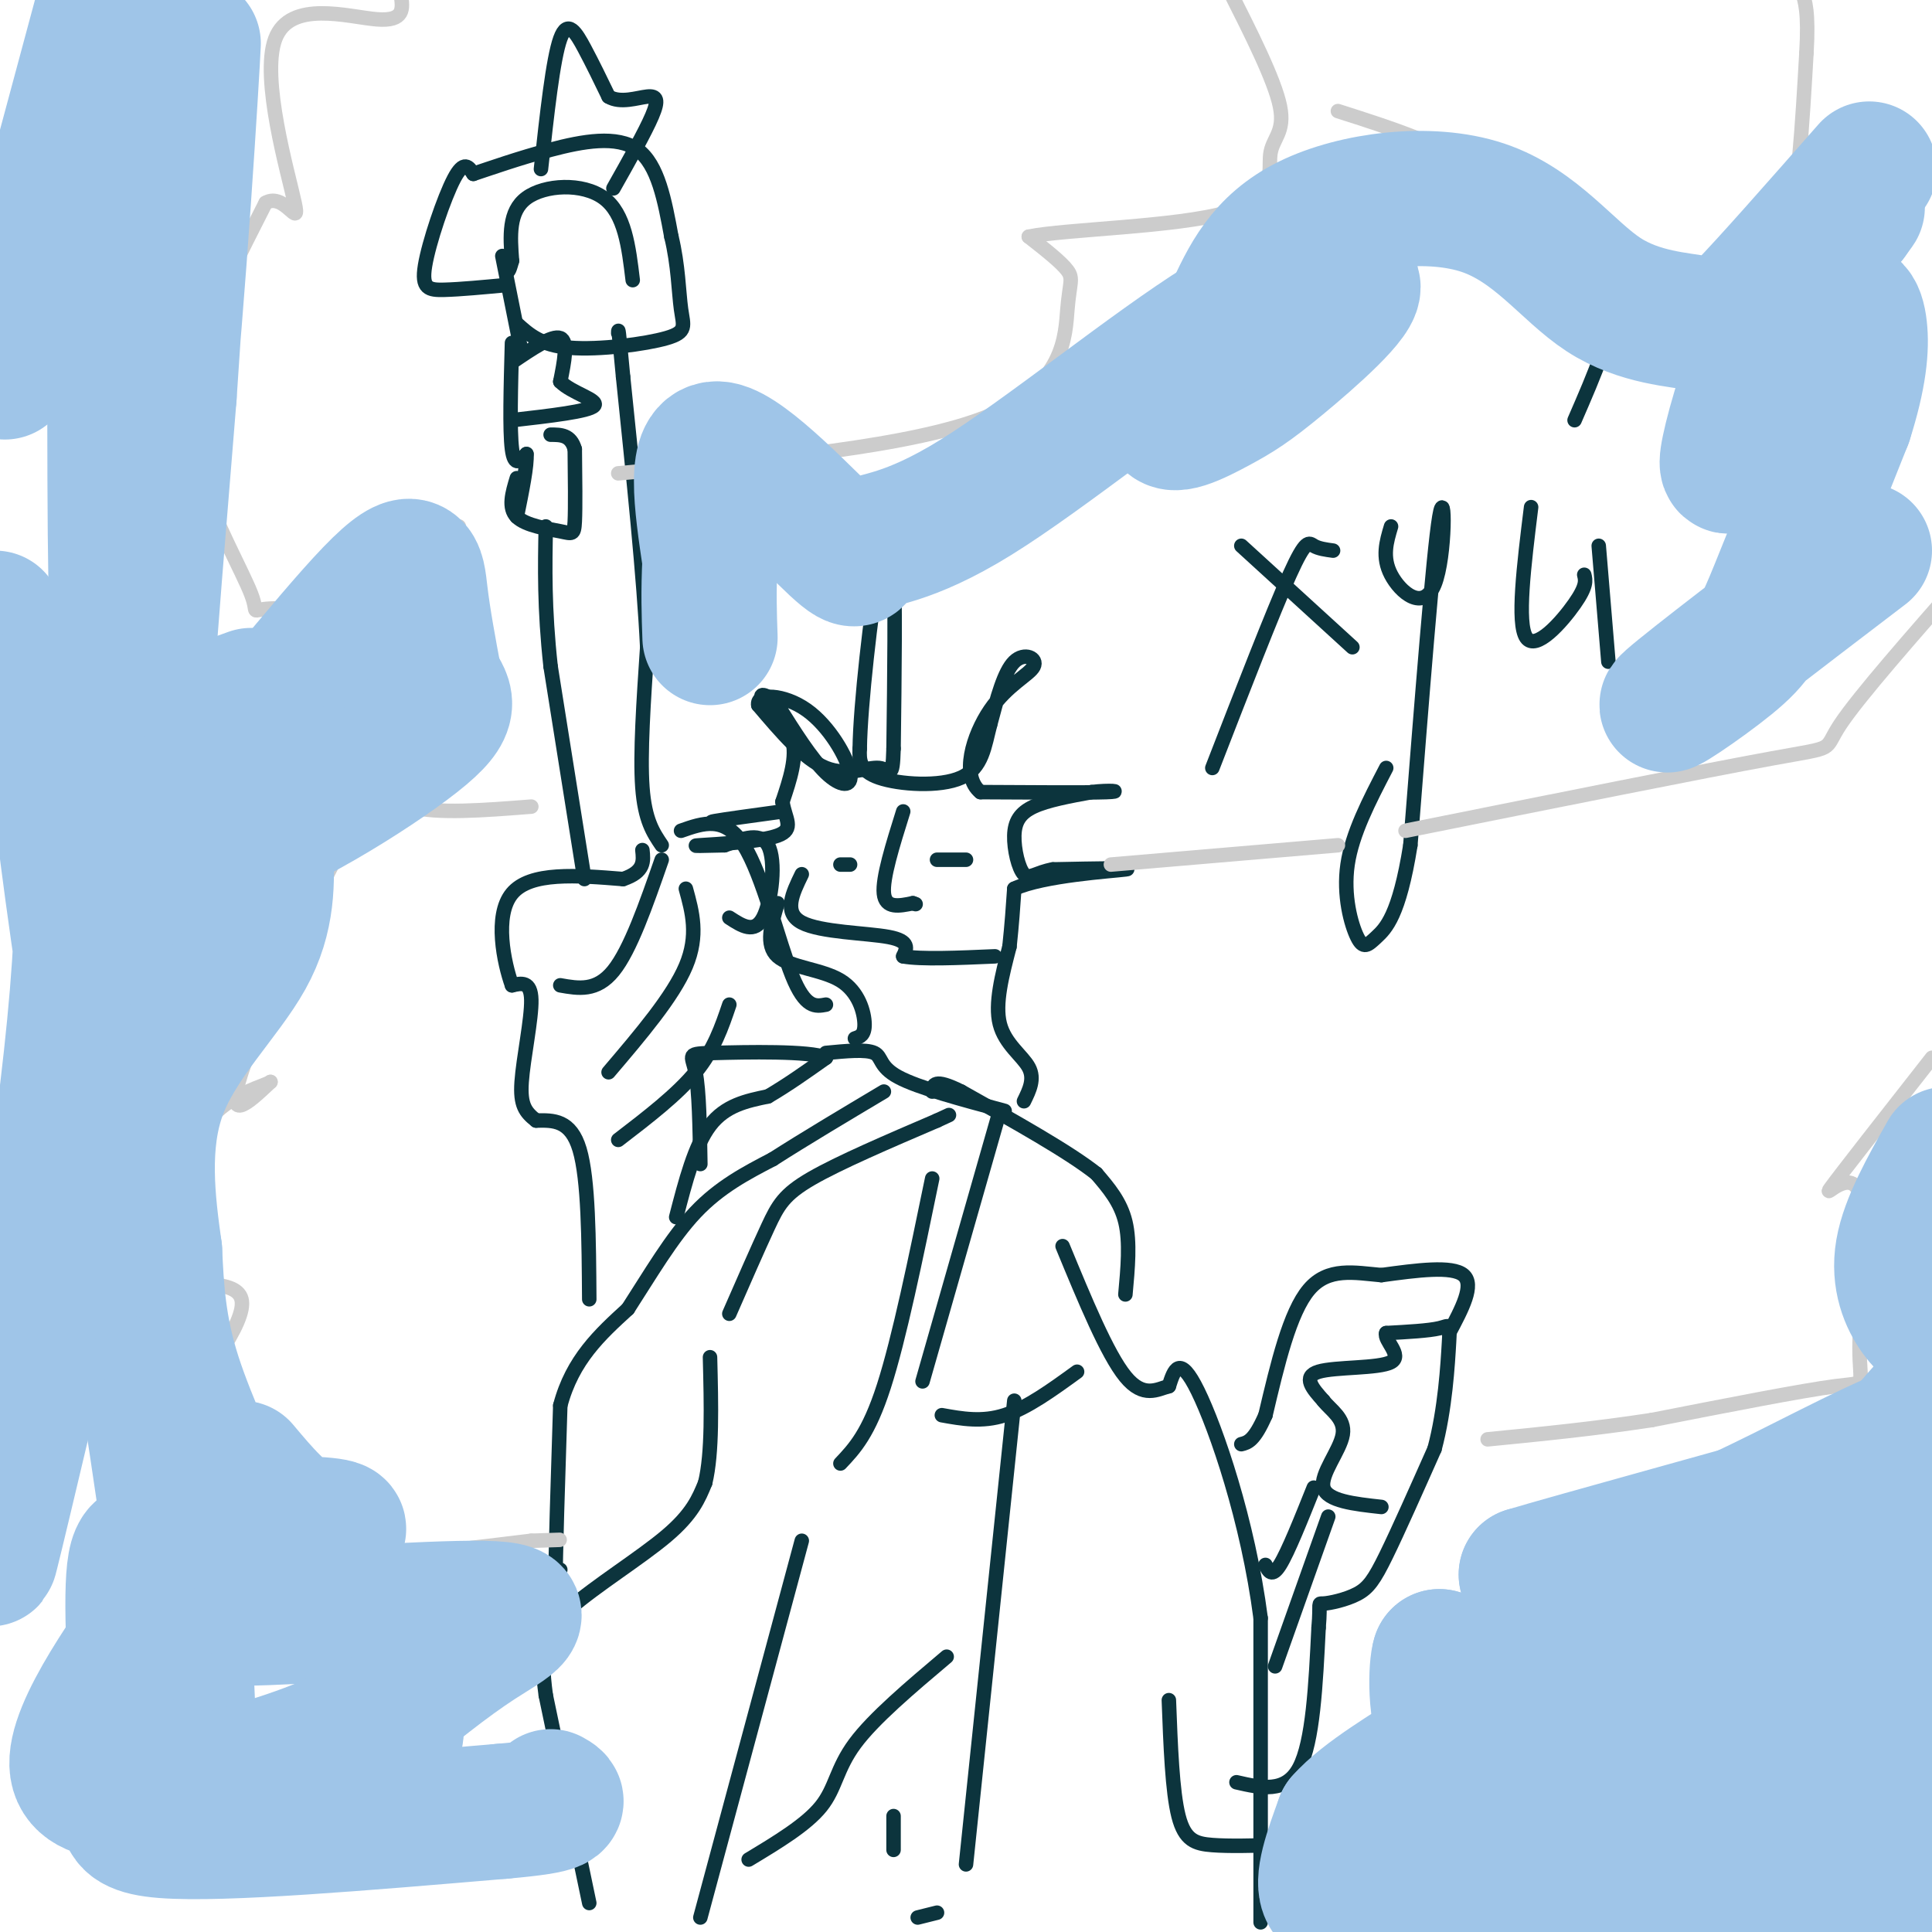 <svg viewBox='0 0 400 400' version='1.1' xmlns='http://www.w3.org/2000/svg' xmlns:xlink='http://www.w3.org/1999/xlink'><g fill='none' stroke='#0c343d' stroke-width='3' stroke-linecap='round' stroke-linejoin='round'><path d='M122,394c0.000,0.000 -9.000,-43.000 -9,-43'/><path d='M113,351c-1.357,-9.964 -0.250,-13.375 5,-18c5.250,-4.625 14.643,-10.464 20,-15c5.357,-4.536 6.679,-7.768 8,-11'/><path d='M146,307c1.500,-6.167 1.250,-16.083 1,-26'/><path d='M116,325c0.000,0.000 -1.000,3.000 -1,3'/><path d='M115,328c0.000,-5.667 0.500,-21.333 1,-37'/><path d='M116,291c2.500,-9.500 8.250,-14.750 14,-20'/><path d='M130,271c4.578,-7.067 9.022,-14.733 14,-20c4.978,-5.267 10.489,-8.133 16,-11'/><path d='M160,240c6.500,-4.167 14.750,-9.083 23,-14'/><path d='M261,398c0.000,0.000 0.000,-63.000 0,-63'/><path d='M261,335c-2.622,-20.200 -9.178,-39.200 -13,-47c-3.822,-7.800 -4.911,-4.400 -6,-1'/><path d='M242,287c-2.356,0.600 -5.244,2.600 -9,-2c-3.756,-4.600 -8.378,-15.800 -13,-27'/><path d='M233,268c0.500,-5.417 1.000,-10.833 0,-15c-1.000,-4.167 -3.500,-7.083 -6,-10'/><path d='M227,243c-5.667,-4.500 -16.833,-10.750 -28,-17'/><path d='M199,226c-5.667,-2.833 -5.833,-1.417 -6,0'/><path d='M151,272c2.956,-6.756 5.911,-13.511 8,-18c2.089,-4.489 3.311,-6.711 9,-10c5.689,-3.289 15.844,-7.644 26,-12'/><path d='M194,232c4.333,-2.000 2.167,-1.000 0,0'/><path d='M166,319c0.000,0.000 -21.000,78.000 -21,78'/><path d='M155,385c5.978,-3.600 11.956,-7.200 15,-11c3.044,-3.800 3.156,-7.800 7,-13c3.844,-5.200 11.422,-11.600 19,-18'/><path d='M210,290c0.000,0.000 -10.000,96.000 -10,96'/><path d='M195,293c4.167,0.750 8.333,1.500 13,0c4.667,-1.500 9.833,-5.250 15,-9'/><path d='M191,286c0.000,0.000 16.000,-56.000 16,-56'/><path d='M193,244c-3.417,16.583 -6.833,33.167 -10,43c-3.167,9.833 -6.083,12.917 -9,16'/><path d='M242,352c0.356,9.467 0.711,18.933 2,24c1.289,5.067 3.511,5.733 7,6c3.489,0.267 8.244,0.133 13,0'/><path d='M256,369c5.083,1.167 10.167,2.333 13,-3c2.833,-5.333 3.417,-17.167 4,-29'/><path d='M273,337c0.485,-5.555 -0.303,-4.943 1,-5c1.303,-0.057 4.697,-0.785 7,-2c2.303,-1.215 3.515,-2.919 6,-8c2.485,-5.081 6.242,-13.541 10,-22'/><path d='M297,300c2.214,-8.190 2.750,-17.667 3,-22c0.250,-4.333 0.214,-3.524 -2,-3c-2.214,0.524 -6.607,0.762 -11,1'/><path d='M287,276c-0.571,1.464 3.500,4.625 1,6c-2.500,1.375 -11.571,0.964 -15,2c-3.429,1.036 -1.214,3.518 1,6'/><path d='M274,290c1.440,1.905 4.542,3.667 4,7c-0.542,3.333 -4.726,8.238 -4,11c0.726,2.762 6.363,3.381 12,4'/><path d='M262,324c0.667,1.333 1.333,2.667 3,0c1.667,-2.667 4.333,-9.333 7,-16'/><path d='M275,314c0.000,0.000 -11.000,31.000 -11,31'/><path d='M300,276c2.667,-5.000 5.333,-10.000 3,-12c-2.333,-2.000 -9.667,-1.000 -17,0'/><path d='M286,264c-5.578,-0.489 -11.022,-1.711 -15,3c-3.978,4.711 -6.489,15.356 -9,26'/><path d='M262,293c-2.333,5.333 -3.667,5.667 -5,6'/><path d='M140,252c1.917,-7.417 3.833,-14.833 7,-19c3.167,-4.167 7.583,-5.083 12,-6'/><path d='M159,227c4.000,-2.333 8.000,-5.167 12,-8'/><path d='M171,219c-3.095,-1.476 -16.833,-1.167 -23,-1c-6.167,0.167 -4.762,0.190 -4,4c0.762,3.810 0.881,11.405 1,19'/><path d='M171,218c4.156,-0.400 8.311,-0.800 10,0c1.689,0.800 0.911,2.800 5,5c4.089,2.200 13.044,4.600 22,7'/><path d='M212,228c1.133,-2.311 2.267,-4.622 1,-7c-1.267,-2.378 -4.933,-4.822 -6,-9c-1.067,-4.178 0.467,-10.089 2,-16'/><path d='M209,196c0.500,-4.667 0.750,-8.333 1,-12'/><path d='M210,184c5.933,-2.756 20.267,-3.644 23,-4c2.733,-0.356 -6.133,-0.178 -15,0'/><path d='M218,180c-3.533,0.625 -4.864,2.188 -6,1c-1.136,-1.188 -2.075,-5.128 -2,-8c0.075,-2.872 1.164,-4.678 4,-6c2.836,-1.322 7.418,-2.161 12,-3'/><path d='M226,164c3.689,-0.467 6.911,-0.133 3,0c-3.911,0.133 -14.956,0.067 -26,0'/><path d='M203,164c-4.163,-3.362 -1.569,-11.767 2,-17c3.569,-5.233 8.115,-7.293 9,-9c0.885,-1.707 -1.890,-3.059 -4,-1c-2.110,2.059 -3.555,7.530 -5,13'/><path d='M205,150c-1.167,4.429 -1.583,9.000 -6,11c-4.417,2.000 -12.833,1.429 -17,0c-4.167,-1.429 -4.083,-3.714 -4,-6'/><path d='M178,155c0.107,-9.000 2.375,-28.500 4,-38c1.625,-9.500 2.607,-9.000 3,-1c0.393,8.000 0.196,23.500 0,39'/><path d='M185,155c-0.190,6.786 -0.667,4.250 -3,4c-2.333,-0.250 -6.524,1.786 -11,0c-4.476,-1.786 -9.238,-7.393 -14,-13'/><path d='M157,146c-0.494,-2.528 5.270,-2.348 10,1c4.730,3.348 8.427,9.863 9,13c0.573,3.137 -1.979,2.896 -5,0c-3.021,-2.896 -6.510,-8.448 -10,-14'/><path d='M161,146c-2.607,-2.714 -4.125,-2.500 -3,-1c1.125,1.500 4.893,4.286 6,8c1.107,3.714 -0.446,8.357 -2,13'/><path d='M162,166c0.476,3.476 2.667,5.667 -1,7c-3.667,1.333 -13.190,1.810 -16,2c-2.810,0.190 1.095,0.095 5,0'/><path d='M150,175c2.786,-0.893 7.250,-3.125 9,0c1.750,3.125 0.786,11.607 -1,15c-1.786,3.393 -4.393,1.696 -7,0'/><path d='M161,187c-1.310,4.333 -2.619,8.667 0,11c2.619,2.333 9.167,2.667 13,5c3.833,2.333 4.952,6.667 5,9c0.048,2.333 -0.976,2.667 -2,3'/><path d='M166,181c-1.933,3.978 -3.867,7.956 0,10c3.867,2.044 13.533,2.156 18,3c4.467,0.844 3.733,2.422 3,4'/><path d='M187,198c3.667,0.667 11.333,0.333 19,0'/><path d='M187,168c-2.167,6.917 -4.333,13.833 -4,17c0.333,3.167 3.167,2.583 6,2'/><path d='M189,187c1.000,0.333 0.500,0.167 0,0'/><path d='M194,178c0.000,0.000 6.000,0.000 6,0'/><path d='M176,179c0.000,0.000 -2.000,0.000 -2,0'/><path d='M122,269c-0.083,-12.417 -0.167,-24.833 -2,-31c-1.833,-6.167 -5.417,-6.083 -9,-6'/><path d='M111,232c-2.238,-1.762 -3.333,-3.167 -3,-8c0.333,-4.833 2.095,-13.095 2,-17c-0.095,-3.905 -2.048,-3.452 -4,-3'/><path d='M106,204c-1.644,-4.556 -3.756,-14.444 0,-19c3.756,-4.556 13.378,-3.778 23,-3'/><path d='M129,182c4.500,-1.500 4.250,-3.750 4,-6'/><path d='M141,172c4.533,-1.600 9.067,-3.200 13,3c3.933,6.200 7.267,20.200 10,27c2.733,6.800 4.867,6.400 7,6'/><path d='M142,184c1.333,4.833 2.667,9.667 0,16c-2.667,6.333 -9.333,14.167 -16,22'/><path d='M137,178c-3.250,9.333 -6.500,18.667 -10,23c-3.500,4.333 -7.250,3.667 -11,3'/><path d='M151,208c-1.583,4.667 -3.167,9.333 -7,14c-3.833,4.667 -9.917,9.333 -16,14'/><path d='M137,175c-1.750,-2.583 -3.500,-5.167 -4,-12c-0.500,-6.833 0.250,-17.917 1,-29'/><path d='M134,134c-0.667,-14.167 -2.833,-35.083 -5,-56'/><path d='M129,78c-1.000,-10.833 -1.000,-9.917 -1,-9'/><path d='M121,182c0.000,0.000 -7.000,-44.000 -7,-44'/><path d='M114,138c-1.333,-12.167 -1.167,-20.583 -1,-29'/><path d='M106,71c-0.250,9.083 -0.500,18.167 0,22c0.500,3.833 1.750,2.417 3,1'/><path d='M109,94c0.167,2.333 -0.917,7.667 -2,13'/><path d='M106,75c4.167,-2.833 8.333,-5.667 10,-5c1.667,0.667 0.833,4.833 0,9'/><path d='M116,79c2.311,2.378 8.089,3.822 7,5c-1.089,1.178 -9.044,2.089 -17,3'/><path d='M107,99c-0.929,3.071 -1.857,6.143 0,8c1.857,1.857 6.500,2.500 9,3c2.500,0.500 2.857,0.857 3,-2c0.143,-2.857 0.071,-8.929 0,-15'/><path d='M119,93c-0.833,-3.000 -2.917,-3.000 -5,-3'/><path d='M108,73c0.000,0.000 -4.000,-20.000 -4,-20'/><path d='M105,59c-4.887,0.458 -9.774,0.917 -13,1c-3.226,0.083 -4.792,-0.208 -4,-5c0.792,-4.792 3.940,-14.083 6,-18c2.060,-3.917 3.030,-2.458 4,-1'/><path d='M98,36c3.250,-1.071 9.375,-3.250 16,-5c6.625,-1.750 13.750,-3.071 18,0c4.250,3.071 5.625,10.536 7,18'/><path d='M139,49c1.434,5.866 1.518,11.531 2,15c0.482,3.469 1.360,4.742 -3,6c-4.360,1.258 -13.960,2.502 -20,2c-6.040,-0.502 -8.520,-2.751 -11,-5'/><path d='M131,58c-0.822,-6.889 -1.644,-13.778 -6,-17c-4.356,-3.222 -12.244,-2.778 -16,0c-3.756,2.778 -3.378,7.889 -3,13'/><path d='M106,54c-0.667,2.500 -0.833,2.250 -1,2'/><path d='M112,35c1.244,-11.400 2.489,-22.800 4,-27c1.511,-4.200 3.289,-1.200 5,2c1.711,3.200 3.356,6.600 5,10'/><path d='M126,20c2.429,1.488 6.000,0.208 8,0c2.000,-0.208 2.429,0.655 1,4c-1.429,3.345 -4.714,9.173 -8,15'/><path d='M151,170c-2.417,0.167 -4.833,0.333 -3,0c1.833,-0.333 7.917,-1.167 14,-2'/><path d='M194,396c0.000,0.000 -4.000,1.000 -4,1'/><path d='M185,376c0.000,0.000 0.000,7.000 0,7'/><path d='M257,113c0.000,0.000 23.000,21.000 23,21'/><path d='M276,114c-1.489,-0.200 -2.978,-0.400 -4,-1c-1.022,-0.600 -1.578,-1.600 -5,6c-3.422,7.600 -9.711,23.800 -16,40'/><path d='M288,109c-0.952,3.179 -1.905,6.357 0,10c1.905,3.643 6.667,7.750 9,2c2.333,-5.750 2.238,-21.357 1,-14c-1.238,7.357 -3.619,37.679 -6,68'/><path d='M292,175c-2.329,14.648 -5.150,17.266 -7,19c-1.850,1.734 -2.729,2.582 -4,0c-1.271,-2.582 -2.935,-8.595 -2,-15c0.935,-6.405 4.467,-13.203 8,-20'/><path d='M317,105c-1.489,12.044 -2.978,24.089 -1,27c1.978,2.911 7.422,-3.311 10,-7c2.578,-3.689 2.289,-4.844 2,-6'/><path d='M331,113c0.000,0.000 2.000,24.000 2,24'/><path d='M318,64c6.833,-1.917 13.667,-3.833 15,0c1.333,3.833 -2.833,13.417 -7,23'/></g>
<g fill='none' stroke='#cccccc' stroke-width='3' stroke-linecap='round' stroke-linejoin='round'><path d='M110,167c-9.786,0.768 -19.571,1.536 -25,0c-5.429,-1.536 -6.500,-5.375 -13,6c-6.500,11.375 -18.429,37.964 -22,49c-3.571,11.036 1.214,6.518 6,2'/><path d='M56,224c-1.286,0.915 -7.502,2.204 -12,7c-4.498,4.796 -7.278,13.100 -10,20c-2.722,6.900 -5.387,12.396 -1,14c4.387,1.604 15.825,-0.685 17,4c1.175,4.685 -7.912,16.342 -17,28'/><path d='M33,297c-1.800,9.778 2.200,20.222 16,24c13.800,3.778 37.400,0.889 61,-2'/><path d='M110,319c10.167,-0.333 5.083,-0.167 0,0'/><path d='M230,179c0.000,0.000 47.000,-4.000 47,-4'/><path d='M291,172c31.111,-6.244 62.222,-12.489 76,-15c13.778,-2.511 10.222,-1.289 14,-7c3.778,-5.711 14.889,-18.356 26,-31'/><path d='M400,219c-9.576,12.215 -19.152,24.431 -21,27c-1.848,2.569 4.030,-4.507 6,1c1.970,5.507 0.030,23.598 0,32c-0.030,8.402 1.848,7.115 -5,8c-6.848,0.885 -22.424,3.943 -38,7'/><path d='M342,294c-12.000,1.833 -23.000,2.917 -34,4'/><path d='M128,98c30.780,-2.780 61.560,-5.560 77,-12c15.440,-6.440 15.542,-16.542 16,-22c0.458,-5.458 1.274,-6.274 0,-8c-1.274,-1.726 -4.637,-4.363 -8,-7'/><path d='M213,49c7.569,-1.568 30.493,-1.987 41,-5c10.507,-3.013 8.598,-8.619 9,-12c0.402,-3.381 3.115,-4.537 2,-10c-1.115,-5.463 -6.057,-15.231 -11,-25'/><path d='M277,23c11.041,3.515 22.081,7.031 33,14c10.919,6.969 21.716,17.392 30,22c8.284,4.608 14.056,3.400 17,3c2.944,-0.400 3.062,0.008 5,-1c1.938,-1.008 5.697,-3.431 8,-12c2.303,-8.569 3.152,-23.285 4,-38'/><path d='M374,11c0.500,-8.500 -0.250,-10.750 -1,-13'/><path d='M95,109c-3.663,6.176 -7.326,12.353 -15,15c-7.674,2.647 -19.358,1.765 -24,2c-4.642,0.235 -2.241,1.588 -4,-3c-1.759,-4.588 -7.678,-15.116 -10,-23c-2.322,-7.884 -1.048,-13.123 -1,-17c0.048,-3.877 -1.129,-6.394 1,-13c2.129,-6.606 7.565,-17.303 13,-28'/><path d='M55,42c3.931,-2.319 7.260,5.884 6,0c-1.260,-5.884 -7.108,-25.853 -4,-34c3.108,-8.147 15.174,-4.470 21,-4c5.826,0.470 5.413,-2.265 5,-5'/><path d='M403,309c0.000,0.000 0.000,0.000 0,0'/></g>
<g fill='none' stroke='#9fc5e8' stroke-width='28' stroke-linecap='round' stroke-linejoin='round'><path d='M369,381c-0.622,1.778 -1.244,3.556 -18,6c-16.756,2.444 -49.644,5.556 -45,3c4.644,-2.556 46.822,-10.778 89,-19'/><path d='M395,371c15.256,-2.882 8.897,-0.587 7,0c-1.897,0.587 0.668,-0.533 -1,4c-1.668,4.533 -7.571,14.720 -16,20c-8.429,5.280 -19.385,5.652 -23,3c-3.615,-2.652 0.110,-8.329 4,-13c3.890,-4.671 7.945,-8.335 12,-12'/><path d='M378,373c8.064,-7.458 22.223,-20.102 23,-25c0.777,-4.898 -11.829,-2.049 -23,4c-11.171,6.049 -20.906,15.300 -31,20c-10.094,4.700 -20.547,4.850 -31,5'/><path d='M316,377c-9.893,1.131 -19.125,1.458 -24,2c-4.875,0.542 -5.393,1.298 -6,3c-0.607,1.702 -1.304,4.351 -2,7'/><path d='M284,389c0.262,1.583 1.917,2.042 0,3c-1.917,0.958 -7.405,2.417 -9,0c-1.595,-2.417 0.702,-8.708 3,-15'/><path d='M278,377c4.560,-5.226 14.458,-10.792 19,-14c4.542,-3.208 3.726,-4.060 3,-7c-0.726,-2.940 -1.363,-7.970 -2,-13'/><path d='M298,343c-0.638,1.625 -1.233,12.188 2,17c3.233,4.812 10.293,3.872 24,1c13.707,-2.872 34.059,-7.678 50,-14c15.941,-6.322 27.470,-14.161 39,-22'/><path d='M403,318c-37.978,12.467 -75.956,24.933 -83,28c-7.044,3.067 16.844,-3.267 36,-13c19.156,-9.733 33.578,-22.867 48,-36'/><path d='M404,297c5.667,-5.869 -4.167,-2.542 -16,3c-11.833,5.542 -25.667,13.298 -38,18c-12.333,4.702 -23.167,6.351 -34,8'/><path d='M316,326c8.679,-2.631 47.375,-13.208 64,-18c16.625,-4.792 11.179,-3.798 12,-7c0.821,-3.202 7.911,-10.601 15,-18'/><path d='M403,277c-2.000,-1.111 -4.000,-2.222 -6,-5c-2.000,-2.778 -4.000,-7.222 -3,-13c1.000,-5.778 5.000,-12.889 9,-20'/><path d='M386,114c-18.048,13.768 -36.095,27.536 -40,31c-3.905,3.464 6.333,-3.375 12,-8c5.667,-4.625 6.762,-7.036 10,-15c3.238,-7.964 8.619,-21.482 14,-35'/><path d='M382,87c2.984,-9.306 3.445,-15.072 3,-19c-0.445,-3.928 -1.797,-6.018 -5,-2c-3.203,4.018 -8.259,14.146 -12,20c-3.741,5.854 -6.168,7.435 -8,9c-1.832,1.565 -3.070,3.114 -2,-2c1.070,-5.114 4.449,-16.890 9,-26c4.551,-9.110 10.276,-15.555 16,-22'/><path d='M383,45c2.667,-3.667 1.333,-1.833 0,0'/><path d='M387,35c-10.444,11.879 -20.887,23.759 -26,29c-5.113,5.241 -4.895,3.844 -9,3c-4.105,-0.844 -12.533,-1.133 -20,-6c-7.467,-4.867 -13.972,-14.310 -25,-18c-11.028,-3.690 -26.579,-1.626 -36,3c-9.421,4.626 -12.710,11.813 -16,19'/><path d='M255,65c-5.903,7.746 -12.659,17.612 -13,21c-0.341,3.388 5.733,0.300 10,-2c4.267,-2.300 6.726,-3.812 13,-9c6.274,-5.188 16.364,-14.054 15,-16c-1.364,-1.946 -14.182,3.027 -27,8'/><path d='M253,67c-14.329,8.890 -36.652,27.114 -51,36c-14.348,8.886 -20.722,8.433 -23,10c-2.278,1.567 -0.459,5.153 -6,0c-5.541,-5.153 -18.440,-19.044 -24,-20c-5.560,-0.956 -3.780,11.022 -2,23'/><path d='M147,116c-0.333,6.500 -0.167,11.250 0,16'/><path d='M52,144c-5.327,1.952 -10.655,3.905 -17,5c-6.345,1.095 -13.708,1.333 -19,0c-5.292,-1.333 -8.512,-4.238 -11,-8c-2.488,-3.762 -4.244,-8.381 -6,-13'/><path d='M1,77c0.000,0.000 21.000,-78.000 21,-78'/><path d='M24,1c-0.183,49.431 -0.367,98.861 0,118c0.367,19.139 1.284,7.986 3,2c1.716,-5.986 4.231,-6.804 7,-32c2.769,-25.196 5.791,-74.770 6,-80c0.209,-5.230 -2.396,33.885 -5,73'/><path d='M35,82c-2.468,31.035 -6.138,72.123 -6,87c0.138,14.877 4.084,3.544 5,1c0.916,-2.544 -1.198,3.699 7,-5c8.198,-8.699 26.707,-32.342 36,-42c9.293,-9.658 9.369,-5.331 10,0c0.631,5.331 1.815,11.665 3,18'/><path d='M90,141c1.830,3.996 4.905,4.985 -4,12c-8.905,7.015 -29.789,20.056 -40,22c-10.211,1.944 -9.749,-7.207 -17,20c-7.251,27.207 -22.215,90.774 -28,115c-5.785,24.226 -2.393,9.113 1,-6'/><path d='M2,304c3.353,-19.344 11.235,-64.703 14,-98c2.765,-33.297 0.411,-54.533 -2,-63c-2.411,-8.467 -4.880,-4.164 0,34c4.880,38.164 17.109,110.190 22,147c4.891,36.810 2.446,38.405 0,40'/><path d='M36,364c0.221,6.980 0.774,4.428 0,4c-0.774,-0.428 -2.876,1.266 5,1c7.876,-0.266 25.730,-2.494 34,-5c8.270,-2.506 6.957,-5.290 7,-8c0.043,-2.710 1.441,-5.346 1,-9c-0.441,-3.654 -2.720,-8.327 -5,-13'/><path d='M78,334c-3.522,-2.695 -9.828,-2.932 -18,-2c-8.172,0.932 -18.211,3.033 -9,3c9.211,-0.033 37.672,-2.201 49,-2c11.328,0.201 5.522,2.772 -1,7c-6.522,4.228 -13.761,10.114 -21,16'/><path d='M78,356c-8.396,4.787 -18.885,8.756 -32,12c-13.115,3.244 -28.854,5.764 -30,-2c-1.146,-7.764 12.301,-25.813 18,-34c5.699,-8.187 3.650,-6.512 1,-8c-2.650,-1.488 -5.900,-6.139 -7,0c-1.100,6.139 -0.050,23.070 1,40'/><path d='M29,364c-1.844,9.733 -6.956,14.067 5,15c11.956,0.933 40.978,-1.533 70,-4'/><path d='M104,375c13.333,-1.167 11.667,-2.083 10,-3'/><path d='M50,304c4.241,5.047 8.482,10.095 13,12c4.518,1.905 9.313,0.668 6,0c-3.313,-0.668 -14.733,-0.767 -19,0c-4.267,0.767 -1.379,2.399 -3,-3c-1.621,-5.399 -7.749,-17.828 -11,-28c-3.251,-10.172 -3.626,-18.086 -4,-26'/><path d='M32,259c-1.417,-10.095 -2.958,-22.333 1,-33c3.958,-10.667 13.417,-19.762 18,-28c4.583,-8.238 4.292,-15.619 4,-23'/><path d='M55,175c0.933,-8.156 1.267,-17.044 0,-21c-1.267,-3.956 -4.133,-2.978 -7,-2'/></g>
</svg>